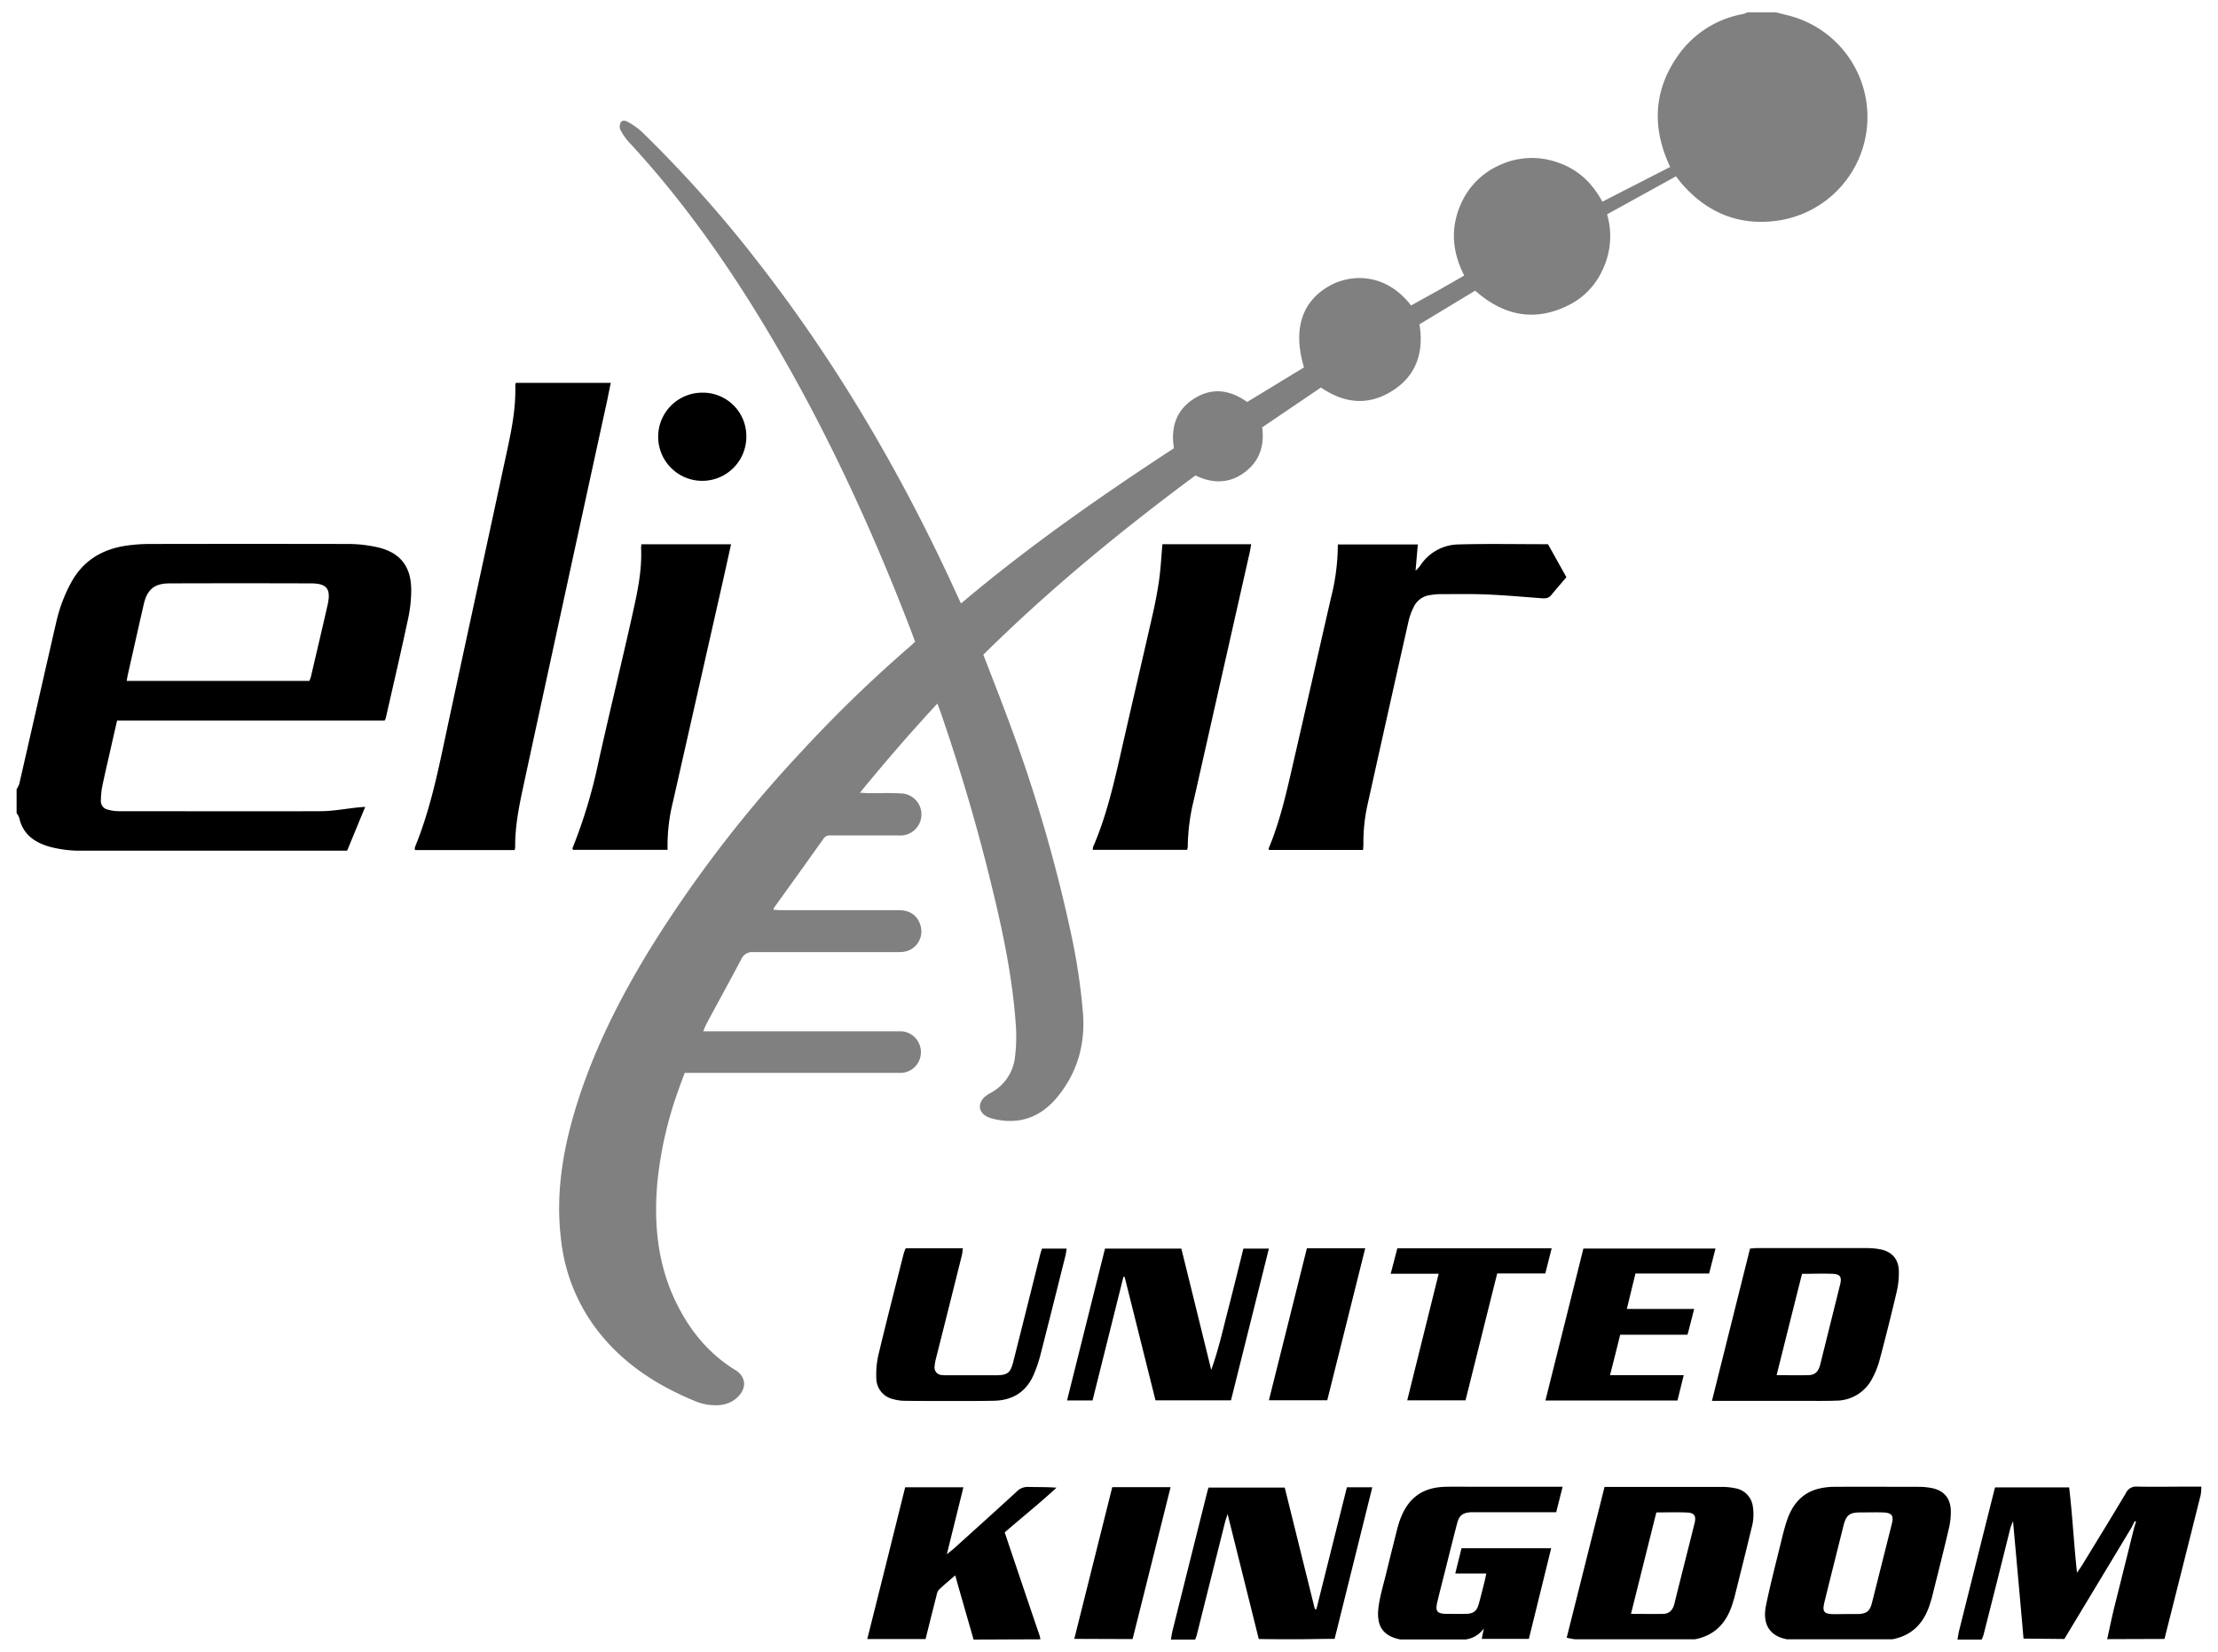 <svg data-name="Layer 1" xmlns="http://www.w3.org/2000/svg" viewBox="0 0 668.13 497.63"><path d="M535 3.72l3.63.92a31.54 31.54 0 01-2.43 61.71c-11.67 1.89-21.58-1.89-29.42-10.83-.63-.72-1.2-1.49-1.93-2.4L484.1 64.56a23.37 23.37 0 01-1.5 17 21.68 21.68 0 01-9.38 10c-10.44 5.54-20 3.79-28.86-4l-16.77 10.13c1.44 8.91-1.21 16.11-9.16 20.62-6.94 3.94-13.82 3-20.52-1.58l-17.7 12c.74 5.67-.88 10.34-5.42 13.64s-9.49 3.36-14.68.84c-22.43 16.62-44 34.32-63.9 54 2.46 6.39 4.92 12.62 7.25 18.9a455.16 455.16 0 0119.38 66.11 184.8 184.8 0 013.37 22.78c.76 9.41-1.6 17.93-7.57 25.28-5 6.18-11.49 8.66-19.4 6.75a8.67 8.67 0 01-1.59-.51c-2.85-1.26-3.33-4-1-6.13a9.06 9.06 0 011.78-1.19 13.94 13.94 0 007.3-10.67 50.17 50.17 0 00.25-10c-1.17-16.55-4.94-32.65-9-48.66-3.91-15.32-8.51-30.44-13.66-45.39-.26-.73-.54-1.45-.95-2.56-8.11 8.77-15.7 17.54-23.33 26.86 1.18.07 1.93.15 2.68.15 3.2 0 6.4-.11 9.59.06a6.34 6.34 0 11-.58 12.66H250.1a2.17 2.17 0 00-2 .94q-7.5 10.54-15.05 21v.49c.82 0 1.64.09 2.47.09h35.25c3.38 0 5.63 1.62 6.5 4.57a6.19 6.19 0 01-5.39 8c-.87.08-1.75.06-2.63.06h-42.21a3.62 3.62 0 00-3.76 2.17c-3.43 6.5-7 12.94-10.45 19.41-.33.61-.58 1.28-1 2.28h59.84a6.26 6.26 0 015.73 6.34 6.19 6.19 0 01-6 6.18h-65.15c-.75 2.05-1.5 4-2.16 5.92a115.56 115.56 0 00-6.09 27.27c-1.07 12.36.09 24.42 5.57 35.78 4.12 8.52 9.91 15.66 18.06 20.62 2.62 1.6 3.6 4.82.92 7.71-2.45 2.64-5.66 3.11-9.05 2.68a15.12 15.12 0 01-3.7-.94c-11.35-4.61-21.46-11-29.21-20.67a54.57 54.57 0 01-11.57-28c-1.72-13.82.51-27.22 4.58-40.39 5.19-16.74 13-32.25 22.12-47.16a379 379 0 0145.73-59.63A404.05 404.05 0 01273.8 195c.6-.51 1.17-1.06 1.86-1.7-.54-1.44-1.05-2.85-1.59-4.26-11.92-30.9-25.81-60.86-42.82-89.32-12.12-20.28-25.68-39.52-41.78-56.89a16.76 16.76 0 01-2.58-3.71 2.67 2.67 0 01.07-2.21c.46-.8 1.47-.61 2.16-.19a22.72 22.72 0 014.08 2.85A372.63 372.63 0 01228 78.52c24.12 30.88 43.73 64.47 60 100.07l1.48 3.19c20.37-17.2 42-32.28 64.15-46.76-1-6.19.59-11.47 6.06-14.94s10.79-2.65 16 1l17.12-10.41c-3.44-11.42-.67-20 7.85-24.66 6.22-3.43 16.67-4 24.4 6l7.88-4.36 8.13-4.65c-3.7-7.24-4.27-14.62-.77-22.06a22.61 22.61 0 0111-11 23.09 23.09 0 0117.93-1c6 2 10.37 6.11 13.45 11.81l20.41-10.45c-.37-.84-.66-1.48-.92-2.13-4.55-11.05-3.62-21.59 3.26-31.39a30.54 30.54 0 0119.7-12.57 7.7 7.7 0 001.25-.49z" fill="gray"/><path d="M5 237.73a7.15 7.15 0 00.81-1.61c3.75-16.34 7.44-32.68 11.2-49a45.85 45.85 0 014.4-11.61c3.55-6.55 9.21-10 16.41-11.11a49 49 0 017.16-.54q30-.06 60 0a40.36 40.36 0 018.77 1c6.73 1.54 10.06 5.71 10.12 12.65a41.1 41.1 0 01-.92 8.78c-2.15 10.07-4.49 20.1-6.77 30.14a3.82 3.82 0 01-.35.63H35.27c-.71 3.11-1.39 6.05-2.05 9-.85 3.73-1.72 7.46-2.5 11.21a26.83 26.83 0 00-.33 3.81 2.62 2.62 0 002.13 2.81 12.28 12.28 0 003.3.46c20.23 0 40.45.08 60.67 0 3.81 0 7.62-.75 11.43-1.14.62-.06 1.23-.1 2.09-.16l-5.44 13.19H24.95A35.2 35.2 0 0114.74 255c-4.49-1.34-7.89-3.79-8.95-8.68a5.55 5.55 0 00-.79-1.39zm88.19-32.63a10 10 0 00.44-1.16c1.71-7.3 3.44-14.59 5.09-21.9 1-4.63-.25-6.29-5-6.31q-21.33-.07-42.65 0c-4.56 0-6.75 1.84-7.76 6.25-1.62 7.07-3.2 14.15-4.8 21.23-.13.58-.22 1.18-.35 1.89zM155 256.07h-30a2.68 2.68 0 010-.9c4.06-9.87 6.39-20.21 8.6-30.61 6.1-28.56 12.34-57.1 18.47-85.66 1.62-7.49 3.38-15 3.15-22.72a5 5 0 01.15-.86h28.61c-.54 2.6-1 5.08-1.57 7.55Q170 179.74 157.7 236.59c-1.33 6.16-2.59 12.35-2.51 18.72a3.41 3.41 0 01-.19.76zM403 164h24.09c-.22 2.57-.43 5-.68 7.94a14.75 14.75 0 001.31-1.41 14 14 0 0111.45-6.53c9-.25 18-.07 27.13-.07 1.83 3.26 3.65 6.53 5.55 9.94-1.55 1.82-3.1 3.61-4.61 5.43-.84 1-1.9 1-3.05.89-5.41-.4-10.82-.89-16.24-1.12-4.71-.2-9.43-.1-14.14-.1a21.26 21.26 0 00-2.86.26 6.38 6.38 0 00-5.08 3.57 19.71 19.71 0 00-1.56 4.25q-6.18 27.44-12.26 54.87a52.36 52.36 0 00-1.35 12.35c0 .54-.07 1.08-.11 1.75H382.3c-.06-.14-.2-.31-.16-.41 3.51-8.36 5.44-17.17 7.46-25.95 3.8-16.47 7.53-33 11.3-49.45A66 66 0 00403 164zm-201.9 92h-28.53c0-.21-.16-.39-.12-.5a153.86 153.86 0 007.8-25.84c3.28-14.79 6.9-29.51 10.2-44.3 1.49-6.69 3-13.42 2.66-20.36a8.16 8.16 0 01.11-1.05h27c-.84 3.77-1.65 7.48-2.48 11.17q-7.5 33.15-15 66.29A54.39 54.39 0 00201.1 256zm149.06-92.07h26.74c-.17.9-.27 1.66-.44 2.42q-8.41 37.23-16.81 74.47a61.35 61.35 0 00-1.86 14.18 5.86 5.86 0 01-.18 1h-28.42a3 3 0 01.08-.87c3.8-8.75 6-18 8.12-27.25 3.2-14.16 6.53-28.29 9.75-42.45.79-3.5 1.49-7 2-10.58s.67-7.07 1.02-10.92zm246.76 329.96h-7.27c.17-.93.29-1.88.52-2.8q5.25-21 10.52-42c.07-.3.17-.6.3-1.05h22.3c1 8.35 1.4 16.84 2.37 25.71.62-.91 1-1.46 1.4-2.05 4.45-7.29 8.93-14.56 13.3-21.9a3.36 3.36 0 013.39-2c5.67.11 11.34 0 17 0h2.36a16.19 16.19 0 01-.19 2.49q-5.43 21.7-10.91 43.4l-17.26.06c.7-3.17 1.35-6.35 2.12-9.51 2-8 4-16 6-24.06l.57-1.84-.39-.15-1 2q-10.1 16.75-20.2 33.51l-12.3-.11c-1-11.6-2.07-23.19-3.16-35.37a22.36 22.36 0 00-.81 2.09q-4 16.11-8.1 32.22a10.3 10.3 0 01-.56 1.36zm-86.38-.09h-35.9a15.07 15.07 0 01-2.7-.5c3.79-15.07 7.57-30.15 11.4-45.41h35.26a19.55 19.55 0 014 .39 6.42 6.42 0 015.4 5.42 15.32 15.32 0 01-.39 6.64c-1.69 7.05-3.47 14.09-5.22 21.13-.06.23-.16.45-.23.68-1.65 6.09-5.1 10.4-11.62 11.65zm-11.6-38.22c-2.55 10.18-5.07 20.27-7.64 30.56 3.42 0 6.6.07 9.78 0 1.8-.06 2.84-1.22 3.28-3 2-8.11 4.09-16.22 6.1-24.34.54-2.18-.08-3.1-2.26-3.19-3.01-.13-6.03-.03-9.26-.03zm16.76-33.64c3.86-15.45 7.65-30.59 11.46-45.83.73-.06 1.34-.15 2-.15h33.55a21.48 21.48 0 013.57.35c3.57.64 5.65 2.93 5.71 6.6a25 25 0 01-.64 6.16q-2.4 10.24-5.11 20.42a26.28 26.28 0 01-2.4 6 12.24 12.24 0 01-10.8 6.42c-3.11.12-6.23.06-9.35.07H515.7zm19.47-7.71c3.38 0 6.49.08 9.58 0 2-.07 3-1 3.57-3.25q3-12.06 6-24.13c.53-2.16 0-3.05-2.24-3.14-3-.13-6.05 0-9.25 0-2.56 10.13-5.08 20.22-7.66 30.52zM570 493.8h-31.68c-5.79-1.09-7.37-5.15-6.36-10.13 1.22-6 2.78-12 4.24-17.93.66-2.71 1.28-5.44 2.2-8.07 1.59-4.52 4.44-7.95 9.29-9.2a19.84 19.84 0 014.73-.6c8.63-.06 17.26 0 25.89 0a20.63 20.63 0 013.33.32c3.71.64 5.84 2.9 6 6.68a21.83 21.83 0 01-.61 5.68c-1.62 6.91-3.37 13.79-5.08 20.68-.1.39-.24.76-.35 1.15-1.7 6.01-5.16 10.21-11.6 11.42zm-14.19-7.61h3.83c2.6-.08 3.6-.82 4.24-3.32q3-11.91 6-23.85c.62-2.53 0-3.35-2.73-3.44-2.23-.07-4.46 0-6.69 0-3.37 0-4.34.79-5.17 4.08l-4 16c-.56 2.24-1.11 4.49-1.66 6.73-.79 3.18-.3 3.8 3.05 3.84zm-95.27 7.48h-14.19l.63-3.17a7.93 7.93 0 01-5.48 3.34h-19.71c-6-1.17-7.27-5-6.46-10.31.48-3.14 1.4-6.22 2.16-9.32 1.1-4.5 2.22-9 3.35-13.47a30.83 30.83 0 01.91-3c2.47-6.67 6.88-9.8 14-9.89 3.28-.05 6.55 0 9.83 0h25.13l-1.94 7.68h-25.85c-2.41.21-3.39 1-4 3.38-1.25 4.78-2.43 9.58-3.64 14.38-.78 3.09-1.58 6.18-2.32 9.29-.67 2.75-.08 3.5 2.74 3.55 2 0 4 .05 6 0 2.18-.08 3.16-.85 3.76-3s1.17-4.48 1.73-6.72c.18-.69.31-1.39.53-2.43h-9.35c.68-2.75 1.27-5.12 1.89-7.61h27c-2.26 9.24-4.49 18.27-6.72 27.3zm-181.73.05h-17.56Q267 470.84 272.67 448h17.54l-5 20.19c.91-.75 1.46-1.16 2-1.61 6.4-5.78 12.82-11.55 19.17-17.38a4.5 4.5 0 013.42-1.3c2.77.07 5.55 0 8.45.23-5 4.63-10.33 8.9-15.6 13.46.82 2.45 1.62 4.86 2.44 7.26q4 11.9 8.06 23.8c.12.37.17.77.26 1.15l-20.13.08Q291.12 486.4 289 479c-.39-1.36-.77-2.74-1.25-4.46-1.76 1.52-3.4 2.87-4.93 4.33a3.61 3.61 0 00-.7 1.7c-1.12 4.36-2.22 8.76-3.31 13.15zm50.3-71.88h-7.68c3.82-15.3 7.61-30.43 11.43-45.72h23c3 12.12 6 24.32 9 36.52 2.15-5.92 3.49-12 5.06-18.07s3.07-12.21 4.63-18.46h7.68c-3.82 15.31-7.61 30.45-11.42 45.7h-22.74q-4.63-18.54-9.3-37.2h-.36zM360 493.89h-7.3c.17-.93.3-1.88.53-2.8q5.24-21 10.51-42c.08-.31.18-.61.31-1H387q4.53 18.27 9.07 36.59l.46.06 9.2-36.74h7.65c-3.81 15.34-7.58 30.5-11.35 45.66-3.73 0-7.46.11-11.18.12-3.89 0-7.78 0-11.67-.07-3.08-12.37-6.17-24.74-9.39-37.65-.36 1.14-.6 1.77-.76 2.42q-4.27 17-8.54 34.09a10.3 10.3 0 01-.49 1.32zm128.05-91.84c-1 4.1-2 8-3.06 12.19h22.2c-.67 2.7-1.27 5.15-1.88 7.63h-39.78c3.83-15.33 7.63-30.5 11.44-45.78h39.79l-1.92 7.52h-22.19c-.85 3.51-1.69 6.94-2.6 10.68h20.28c-.69 2.74-1.3 5.16-2 7.76zM272.82 376h17.23c-.11.75-.14 1.44-.3 2.09Q285.9 393.56 282 409a13.31 13.31 0 00-.47 2.58 2.28 2.28 0 002.2 2.62 9.66 9.66 0 001.43.06h14.86c3.47 0 4.34-.7 5.19-4q4.1-16.24 8.16-32.49c.14-.53.33-1.05.52-1.66h7.42c-.13.78-.21 1.53-.39 2.25-2.5 10-5 20-7.55 29.93a42.28 42.28 0 01-1.93 5.65c-2.22 5.27-6.33 7.87-12 8-5.27.11-10.54.06-15.81.07-3.76 0-7.51 0-11.26-.06a13.1 13.1 0 01-3.3-.49 6.46 6.46 0 01-5.09-6.21 26 26 0 01.57-6.88c2.44-10.24 5.07-20.43 7.64-30.64a16.1 16.1 0 01.63-1.73zm151.08 45.81c3.17-12.75 6.28-25.27 9.47-38.12h-14.45l2-7.66h46.49c-.65 2.58-1.27 5-1.92 7.57H451c-3.19 12.76-6.35 25.44-9.54 38.21zm-82.73 71.92l-17.56-.06q5.72-22.85 11.44-45.71h17.57c-3.84 15.36-7.62 30.56-11.45 45.77zM393.68 376h17.57c-3.83 15.35-7.63 30.54-11.44 45.79h-17.58c3.83-15.28 7.62-30.43 11.45-45.79zM224.82 131.53a13.28 13.28 0 11-13.19-13.25 13.09 13.09 0 0113.19 13.25z"/></svg>